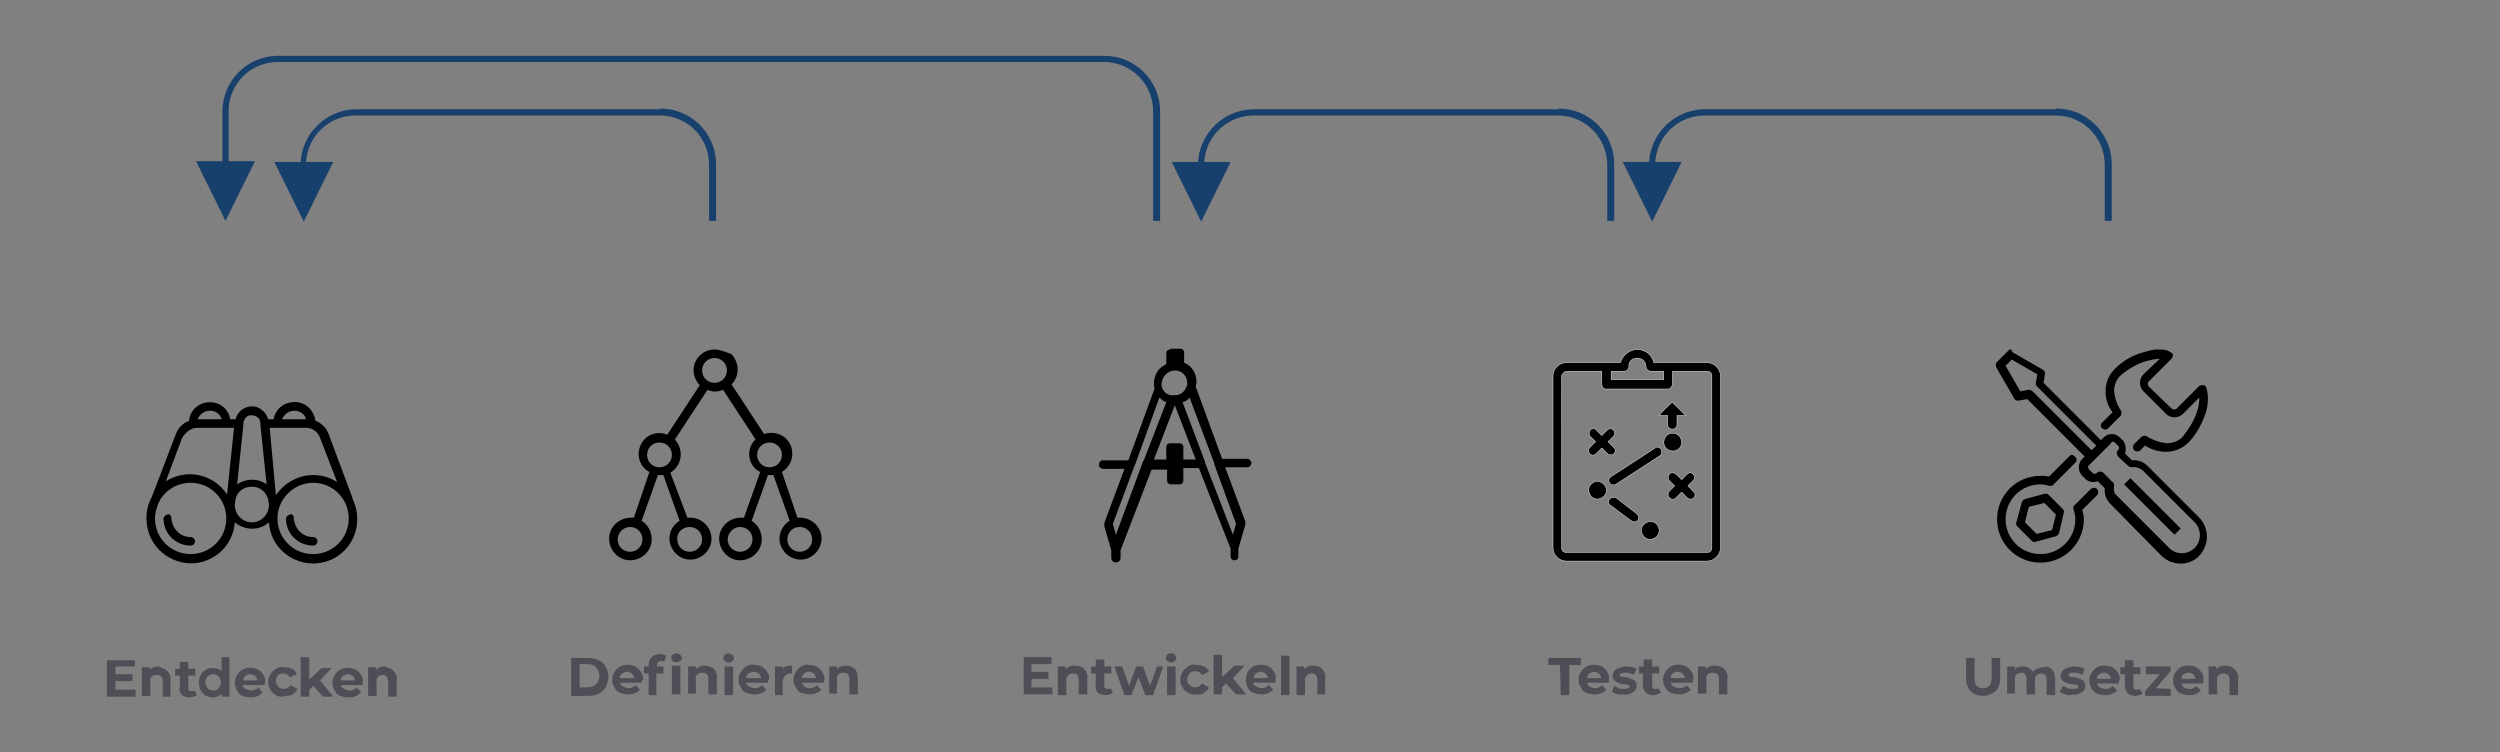 <?xml version="1.0" encoding="utf-8"?>
<!-- Generator: Adobe Illustrator 26.0.1, SVG Export Plug-In . SVG Version: 6.00 Build 0)  -->
<svg version="1.1" id="Ebene_1" xmlns="http://www.w3.org/2000/svg" xmlns:xlink="http://www.w3.org/1999/xlink" x="0px" y="0px"
	 viewBox="0 0 322.6 97.1" style="enable-background:new 0 0 322.6 97.1;" xml:space="preserve">
<rect x="0" y="0" width="322.6" height="97.1" fill="#808080" stroke="none"/>
<style type="text/css">
	.st0{fill:#4F4E56;}
	.st1{stroke:#FFFFFF;stroke-width:5.000000e-02;stroke-miterlimit:10;}
	.st2{fill:#17406D;}
</style>
<g>
	<g id="Group-13">
		<g id="Group">
			<g id="Entdecken">
				<g>
					<path class="st0" d="M17.5,89v0.9h-3.7v-4.7h3.6V86h-2.5v1h2.2v0.9h-2.2V89L17.5,89z"/>
					<path class="st0" d="M21.6,86.6c0.3,0.3,0.5,0.8,0.4,1.2v2.1H21V88c0-0.2,0-0.5-0.2-0.7c-0.1-0.1-0.3-0.2-0.6-0.2
						c-0.2,0-0.5,0.1-0.6,0.2c-0.2,0.2-0.3,0.5-0.2,0.7v1.8h-1.1v-3.7h1v0.4c0.1-0.2,0.3-0.3,0.5-0.4c0.2-0.1,0.5-0.1,0.7-0.1
						C20.9,86.2,21.3,86.3,21.6,86.6z"/>
					<path class="st0" d="M25.4,89.7c-0.1,0.1-0.2,0.1-0.4,0.2c-0.2,0-0.3,0.1-0.5,0.1c-0.4,0-0.7-0.1-1-0.3c-0.3-0.3-0.4-0.6-0.3-1
						v-1.5h-0.6v-0.9h0.6v-0.9h1.1v0.9h0.9v0.9h-0.9v1.5c0,0.1,0,0.3,0.1,0.4c0.1,0.1,0.2,0.1,0.3,0.1c0.2,0,0.3,0,0.4-0.1
						L25.4,89.7z"/>
					<path class="st0" d="M29.6,84.8v5.1h-1v-0.4c-0.3,0.3-0.7,0.5-1.1,0.5c-0.3,0-0.7-0.1-0.9-0.2c-0.3-0.2-0.5-0.4-0.7-0.7
						c-0.3-0.6-0.3-1.4,0-2c0.1-0.3,0.4-0.5,0.7-0.7c0.3-0.2,0.6-0.2,0.9-0.2c0.4,0,0.8,0.1,1.1,0.4v-1.8H29.6z M28.2,88.8
						c0.4-0.4,0.4-1.1,0-1.5c-0.2-0.2-0.4-0.3-0.7-0.3c-0.3,0-0.5,0.1-0.7,0.3c-0.4,0.4-0.4,1.1,0,1.5c0.2,0.2,0.4,0.3,0.7,0.3
						C27.8,89.1,28.1,89,28.2,88.8z"/>
					<path class="st0" d="M34.1,88.4h-2.8c0,0.2,0.2,0.4,0.4,0.5c0.2,0.1,0.5,0.2,0.7,0.2c0.2,0,0.3,0,0.5-0.1
						c0.2-0.1,0.3-0.1,0.4-0.3l0.6,0.6C33.5,89.8,33,90,32.4,90c-0.4,0-0.8-0.1-1.1-0.2c-0.3-0.1-0.6-0.4-0.7-0.7
						c-0.2-0.3-0.3-0.6-0.3-1c0-0.3,0.1-0.7,0.3-1c0.2-0.3,0.4-0.5,0.7-0.7c0.6-0.3,1.4-0.3,2,0c0.3,0.2,0.5,0.4,0.7,0.7
						c0.2,0.3,0.3,0.7,0.2,1C34.2,88.1,34.2,88.2,34.1,88.4z M31.7,87.2c-0.2,0.1-0.3,0.3-0.3,0.6h1.8c0-0.2-0.1-0.4-0.3-0.6
						c-0.2-0.1-0.4-0.2-0.6-0.2C32,87,31.8,87.1,31.7,87.2z"/>
					<path class="st0" d="M35.6,89.7c-0.3-0.2-0.6-0.4-0.7-0.7c-0.2-0.3-0.3-0.6-0.3-1c0-0.3,0.1-0.7,0.3-1c0.2-0.3,0.4-0.5,0.7-0.7
						c0.3-0.2,0.7-0.3,1.1-0.2c0.4,0,0.7,0.1,1,0.2c0.3,0.2,0.5,0.4,0.6,0.7l-0.9,0.4c-0.3-0.5-0.8-0.6-1.3-0.4
						c-0.1,0-0.1,0.1-0.2,0.1c-0.4,0.4-0.4,1.1,0,1.5c0.2,0.2,0.4,0.3,0.7,0.3c0.4,0,0.7-0.2,0.9-0.5l0.9,0.5
						c-0.1,0.3-0.4,0.5-0.6,0.7c-0.3,0.2-0.7,0.2-1,0.2C36.3,90,35.9,89.9,35.6,89.7z"/>
					<path class="st0" d="M40.4,88.5L39.9,89v0.9h-1.1v-5.1h1.1v2.9l1.6-1.5h1.3l-1.5,1.6l1.7,2.1h-1.3L40.4,88.5z"/>
					<path class="st0" d="M46.8,88.4H44c0,0.2,0.2,0.4,0.4,0.5c0.2,0.1,0.5,0.2,0.7,0.2c0.2,0,0.3,0,0.5-0.1
						c0.2-0.1,0.3-0.1,0.4-0.3l0.6,0.6C46.2,89.8,45.6,90,45,90c-0.4,0-0.8-0.1-1.1-0.2c-0.3-0.1-0.6-0.4-0.7-0.7
						c-0.2-0.3-0.3-0.6-0.3-1c0-0.3,0.1-0.7,0.3-1c0.2-0.3,0.4-0.5,0.7-0.7c0.6-0.3,1.4-0.3,2,0c0.3,0.2,0.5,0.4,0.7,0.7
						c0.2,0.3,0.3,0.7,0.2,1C46.8,88.1,46.8,88.2,46.8,88.4z M44.3,87.2c-0.2,0.1-0.3,0.3-0.3,0.6h1.8c0-0.2-0.1-0.4-0.3-0.6
						c-0.2-0.1-0.4-0.2-0.6-0.2C44.7,87,44.5,87.1,44.3,87.2z"/>
					<path class="st0" d="M50.8,86.6c0.3,0.3,0.5,0.8,0.4,1.2v2.1h-1.1V88c0-0.2-0.1-0.5-0.2-0.7c-0.1-0.1-0.3-0.2-0.5-0.2
						c-0.2,0-0.5,0.1-0.6,0.2c-0.2,0.2-0.3,0.5-0.2,0.7v1.8h-1.1v-3.7h1v0.4c0.1-0.2,0.3-0.3,0.5-0.4c0.2-0.1,0.5-0.1,0.7-0.1
						C50.2,86.2,50.6,86.3,50.8,86.6z"/>
				</g>
			</g>
		</g>
	</g>
	<g id="icons8-opera-glasses-50-copy">
		<path id="Shape" d="M27.1,51.9c-1.4,0-2.6,1-2.7,2.4c-0.8,0.3-1.4,0.9-1.7,1.7l0,0l-3.1,8.1c-0.5,0.9-0.7,1.8-0.7,2.8
			c0,3.2,2.5,5.7,5.7,5.8c3,0,5.5-2.3,5.7-5.3c1.3,1.1,3.2,1.1,4.4,0c0.2,3.2,3,5.5,6.1,5.3c3-0.2,5.3-2.7,5.3-5.7
			c0-0.9-0.2-1.8-0.6-2.6c0,0,0-0.1,0-0.1L42.4,56c-0.3-0.8-0.9-1.4-1.7-1.7c-0.2-1.5-1.5-2.6-3-2.4c-1.2,0.1-2.2,1-2.4,2.2h-0.7
			c-0.3-1.1-1.4-1.9-2.6-1.6c-0.8,0.2-1.4,0.8-1.6,1.6h-0.7C29.5,52.8,28.4,51.9,27.1,51.9z M27.1,53c0.7,0,1.3,0.4,1.5,1.1h-3.1
			C25.8,53.4,26.4,53,27.1,53z M38,53c0.7,0,1.3,0.4,1.5,1.1h-3.1C36.7,53.4,37.3,53,38,53z M32.5,53.6c0.6,0,1.1,0.4,1.1,1
			c0,0,0,0,0,0v0.2l0.8,7.7c-1.1-0.8-2.6-0.8-3.8,0l0.8-7.6c0,0,0,0,0-0.1v-0.2C31.5,54,31.9,53.5,32.5,53.6
			C32.5,53.6,32.5,53.6,32.5,53.6L32.5,53.6z M25.5,55.2h4.7l-0.9,8.6c-1.1-1.6-2.8-2.6-4.8-2.6c-1.1,0-2.1,0.3-3.1,0.9l2.1-5.6l0,0
			C24,55.7,24.7,55.2,25.5,55.2z M34.8,55.2h4.7c0.8,0,1.5,0.5,1.8,1.3l2.2,5.7c-0.9-0.6-2-0.9-3.1-0.9c-1.9,0-3.7,1-4.8,2.6
			L34.8,55.2z M24.6,62.3c2.6,0,4.6,2.1,4.6,4.6c0,2.6-2.1,4.6-4.6,4.6S20,69.5,20,66.9c0,0,0,0,0,0c0-0.7,0.2-1.4,0.5-2.1
			c0.1-0.1,0.1-0.1,0.1-0.2C21.4,63.2,22.9,62.3,24.6,62.3z M40.4,62.3c2.6,0,4.6,2.1,4.6,4.6c0,2.6-2.1,4.6-4.6,4.6
			c-2.6,0-4.6-2.1-4.6-4.6C35.8,64.4,37.9,62.3,40.4,62.3z M32.5,62.8c1,0,1.8,0.6,2.1,1.6l0.1,0.7c0,0,0,0.1,0,0.1
			c0,1.2-1,2.2-2.2,2.2c-1.2,0-2.2-1-2.2-2.2l0,0c0,0,0,0,0-0.1l0.1-0.7C30.6,63.4,31.5,62.8,32.5,62.8L32.5,62.8z M21.6,66.4
			L21.6,66.4c-0.3,0.1-0.5,0.3-0.5,0.5c0,2,1.6,3.5,3.5,3.5c0.2,0,0.4-0.1,0.5-0.3c0.1-0.2,0.1-0.4,0-0.5c-0.1-0.2-0.3-0.3-0.5-0.3
			c-1.4,0-2.4-1.1-2.5-2.5c0-0.2-0.1-0.3-0.2-0.4C21.9,66.4,21.7,66.3,21.6,66.4z M37.4,66.4L37.4,66.4c-0.3,0.1-0.5,0.3-0.5,0.5
			c0,2,1.6,3.5,3.5,3.5c0.2,0,0.4-0.1,0.5-0.3c0.1-0.2,0.1-0.4,0-0.5c-0.1-0.2-0.3-0.3-0.5-0.3c-1.4,0-2.4-1.1-2.5-2.5
			c0-0.2-0.1-0.3-0.2-0.4C37.7,66.4,37.5,66.3,37.4,66.4z"/>
	</g>
	<g id="Group-12">
		<g id="Group-Copy">
			<g id="Definieren">
				<g>
					<path class="st0" d="M73.7,84.9h2.2c0.5,0,0.9,0.1,1.4,0.3c0.4,0.2,0.7,0.5,0.9,0.9c0.4,0.8,0.4,1.7,0,2.5
						c-0.2,0.4-0.5,0.7-0.9,0.9c-0.4,0.2-0.9,0.3-1.4,0.3h-2.2V84.9z M75.8,88.7c0.4,0,0.8-0.1,1.1-0.4c0.6-0.6,0.6-1.6,0-2.2
						c-0.3-0.3-0.7-0.4-1.1-0.4h-1v3H75.8z"/>
					<path class="st0" d="M82.8,88.1H80c0,0.2,0.2,0.4,0.4,0.5c0.2,0.1,0.5,0.2,0.7,0.2c0.2,0,0.3,0,0.5-0.1
						c0.2-0.1,0.3-0.1,0.4-0.3l0.6,0.6c-0.4,0.4-0.9,0.6-1.5,0.6c-0.4,0-0.8-0.1-1.1-0.2c-0.3-0.1-0.6-0.4-0.7-0.7
						c-0.2-0.3-0.3-0.6-0.3-1c0-0.3,0.1-0.7,0.3-1c0.2-0.3,0.4-0.5,0.7-0.7c0.6-0.3,1.4-0.3,2,0c0.3,0.2,0.5,0.4,0.7,0.7
						c0.2,0.3,0.3,0.6,0.3,1C82.8,87.8,82.8,87.9,82.8,88.1z M80.3,86.9c-0.2,0.1-0.3,0.3-0.3,0.6h1.8c0-0.2-0.1-0.4-0.3-0.6
						c-0.2-0.1-0.4-0.2-0.6-0.2C80.7,86.7,80.5,86.8,80.3,86.9L80.3,86.9z"/>
					<path class="st0" d="M84.7,86h0.9v0.9h-0.9v2.8h-1v-2.8h-0.6V86h0.6v-0.2c0-0.4,0.1-0.7,0.4-1c0.3-0.3,0.7-0.4,1-0.4
						c0.2,0,0.3,0,0.5,0.1c0.1,0,0.2,0.1,0.4,0.1l-0.3,0.8c-0.1-0.1-0.3-0.1-0.4-0.1c-0.3,0-0.5,0.2-0.5,0.5L84.7,86z M86.8,85.3
						c-0.2-0.2-0.3-0.6,0-0.8c0,0,0,0,0,0c0.1-0.1,0.3-0.2,0.5-0.2c0.2,0,0.3,0.1,0.5,0.2c0.1,0.1,0.2,0.3,0.2,0.4
						c0,0.2-0.1,0.3-0.2,0.4C87.4,85.5,87,85.5,86.8,85.3L86.8,85.3z M86.7,85.9h1.1v3.7h-1.1L86.7,85.9z"/>
					<path class="st0" d="M92.1,86.3c0.3,0.3,0.5,0.8,0.4,1.2v2.1h-1.1v-1.9c0-0.2,0-0.5-0.2-0.7c-0.1-0.1-0.3-0.2-0.6-0.2
						c-0.2,0-0.5,0.1-0.6,0.2c-0.2,0.2-0.3,0.5-0.2,0.7v1.8h-1V86h1v0.4c0.1-0.2,0.3-0.3,0.5-0.4c0.2-0.1,0.5-0.1,0.7-0.1
						C91.4,85.9,91.8,86.1,92.1,86.3z"/>
					<path class="st0" d="M93.5,85.3c-0.2-0.2-0.2-0.6,0-0.8c0,0,0,0,0,0c0.1-0.1,0.3-0.2,0.5-0.2c0.2,0,0.3,0.1,0.5,0.2
						c0.1,0.1,0.2,0.3,0.2,0.4c0,0.2-0.1,0.3-0.2,0.4c-0.1,0.1-0.3,0.2-0.5,0.2C93.8,85.5,93.7,85.4,93.5,85.3z M93.5,86h1.1v3.7
						h-1.1V86z"/>
					<path class="st0" d="M99.1,88.1h-2.8c0,0.2,0.2,0.4,0.4,0.5c0.2,0.1,0.4,0.2,0.7,0.2c0.2,0,0.3,0,0.5-0.1
						c0.2-0.1,0.3-0.1,0.4-0.3l0.6,0.6c-0.4,0.4-0.9,0.6-1.5,0.6c-0.4,0-0.8-0.1-1.1-0.2c-0.3-0.1-0.6-0.4-0.7-0.7
						c-0.2-0.3-0.3-0.6-0.3-1c0-0.3,0.1-0.7,0.3-1c0.2-0.3,0.4-0.5,0.7-0.7c0.3-0.2,0.6-0.3,1-0.2c0.3,0,0.7,0.1,1,0.2
						c0.3,0.2,0.5,0.4,0.7,0.7c0.2,0.3,0.3,0.7,0.2,1C99.1,87.8,99.1,87.9,99.1,88.1z M96.6,86.9c-0.2,0.1-0.3,0.3-0.3,0.6h1.9
						c0-0.2-0.1-0.4-0.3-0.6c-0.2-0.1-0.4-0.2-0.6-0.2C97,86.7,96.8,86.8,96.6,86.9z"/>
					<path class="st0" d="M101.4,86c0.2-0.1,0.5-0.1,0.8-0.1v1h-0.2c-0.3,0-0.5,0.1-0.7,0.3c-0.2,0.2-0.3,0.5-0.3,0.8v1.7h-1v-3.7h1
						v0.5C101,86.2,101.2,86.1,101.4,86z"/>
					<path class="st0" d="M106.3,88.1h-2.8c0,0.2,0.2,0.4,0.3,0.5c0.2,0.1,0.5,0.2,0.7,0.2c0.2,0,0.3,0,0.5-0.1
						c0.2-0.1,0.3-0.1,0.4-0.3l0.6,0.6c-0.4,0.4-0.9,0.6-1.5,0.6c-0.4,0-0.8-0.1-1.1-0.2c-0.3-0.1-0.6-0.4-0.7-0.7
						c-0.2-0.3-0.3-0.6-0.3-1c0-0.3,0.1-0.7,0.3-1c0.2-0.3,0.4-0.5,0.7-0.7c0.3-0.2,0.7-0.3,1-0.2c0.3,0,0.7,0.1,1,0.2
						c0.3,0.2,0.5,0.4,0.7,0.7c0.2,0.3,0.3,0.7,0.3,1C106.3,87.8,106.3,87.9,106.3,88.1z M103.8,86.9c-0.2,0.1-0.3,0.3-0.3,0.6h1.8
						c0-0.2-0.1-0.4-0.3-0.6C104.6,86.6,104.1,86.6,103.8,86.9z"/>
					<path class="st0" d="M110.3,86.3c0.3,0.3,0.4,0.8,0.4,1.2v2.1h-1.1v-1.9c0-0.2,0-0.5-0.2-0.7c-0.1-0.1-0.3-0.2-0.6-0.2
						c-0.2,0-0.5,0.1-0.6,0.2c-0.2,0.2-0.3,0.5-0.2,0.7v1.8H107V86h1v0.4c0.1-0.2,0.3-0.3,0.5-0.4c0.2-0.1,0.4-0.1,0.7-0.1
						C109.6,85.9,110,86,110.3,86.3z"/>
				</g>
			</g>
		</g>
	</g>
	<g id="icons8-active-directory-50-copy">
		<path id="Shape-2" d="M92.2,45.1c-1.5,0-2.7,1.2-2.7,2.7c0,0.7,0.3,1.4,0.8,1.9l-4.2,6.4c-1.4-0.6-3,0.1-3.5,1.5
			c-0.5,1.2,0,2.7,1.2,3.3l-2,5.9c-0.1,0-0.3,0-0.4,0c-1.5,0-2.8,1.2-2.8,2.7c0,1.5,1.2,2.8,2.7,2.8c1.5,0,2.8-1.2,2.8-2.7
			c0-1-0.5-1.9-1.3-2.4l2.1-5.9c0.2,0,0.5,0,0.7,0l2.1,5.9c-1.3,0.8-1.7,2.4-0.9,3.7c0.8,1.3,2.4,1.7,3.7,0.9s1.7-2.4,0.9-3.7
			c-0.5-0.8-1.4-1.3-2.3-1.3c-0.1,0-0.2,0-0.4,0L86.5,61c1.3-0.8,1.7-2.4,1-3.7c-0.1-0.2-0.3-0.4-0.4-0.6l4.2-6.4
			c0.6,0.3,1.3,0.3,2,0l4.2,6.4c-1.1,1-1.1,2.8,0,3.8c0.2,0.2,0.4,0.3,0.6,0.4l-2.1,5.9c-0.1,0-0.2,0-0.4,0c-1.5,0-2.8,1.2-2.8,2.7
			s1.2,2.8,2.7,2.8c1.5,0,2.8-1.2,2.8-2.7c0-1-0.5-1.9-1.3-2.4l2.1-5.9c0.2,0,0.5,0,0.7,0l2.1,5.9c-1.3,0.8-1.7,2.5-0.9,3.7
			c0.8,1.3,2.5,1.7,3.7,0.9c1.3-0.8,1.7-2.5,0.9-3.7c-0.5-0.8-1.4-1.3-2.3-1.3c-0.1,0-0.3,0-0.4,0l-2-5.9c1.3-0.8,1.7-2.4,1-3.7
			c-0.7-1.2-2.1-1.6-3.3-1.2l-4.2-6.4c1.1-1.1,1-2.8,0-3.9C93.6,45.4,92.9,45.1,92.2,45.1z M92.2,46.2c0.9,0,1.6,0.7,1.6,1.6
			c0,0.9-0.7,1.6-1.6,1.6c-0.9,0-1.6-0.7-1.6-1.6v0C90.6,46.9,91.3,46.2,92.2,46.2C92.2,46.2,92.2,46.2,92.2,46.2z M85.1,57.1
			c0.9,0,1.6,0.7,1.6,1.6c0,0.9-0.7,1.6-1.6,1.6c-0.9,0-1.6-0.7-1.6-1.6v0C83.5,57.8,84.2,57.1,85.1,57.1
			C85.1,57.1,85.1,57.1,85.1,57.1z M99.3,57.1c0.9,0,1.6,0.7,1.6,1.6c0,0.9-0.7,1.6-1.6,1.6s-1.6-0.7-1.6-1.6v0
			C97.7,57.8,98.4,57.1,99.3,57.1C99.3,57.1,99.3,57.1,99.3,57.1z M81.3,68c0.9,0,1.6,0.7,1.6,1.6c0,0.9-0.7,1.6-1.6,1.6
			c-0.9,0-1.6-0.7-1.6-1.6C79.7,68.8,80.4,68,81.3,68C81.3,68,81.3,68,81.3,68z M89,68c0.9,0,1.6,0.7,1.6,1.6c0,0.9-0.7,1.6-1.6,1.6
			c-0.9,0-1.6-0.7-1.6-1.6l0,0C87.3,68.8,88,68,89,68L89,68z M95.5,68c0.9,0,1.6,0.7,1.6,1.6s-0.7,1.6-1.6,1.6
			c-0.9,0-1.6-0.7-1.6-1.6l0,0C93.9,68.8,94.6,68,95.5,68L95.5,68z M103.2,68c0.9,0,1.6,0.7,1.6,1.6c0,0.9-0.7,1.6-1.6,1.6
			c-0.9,0-1.6-0.7-1.6-1.6l0,0C101.6,68.8,102.2,68,103.2,68L103.2,68z"/>
	</g>
	<g id="Group-10">
		<g id="Group-Copy-2">
			<g id="Entwickeln">
				<g>
					<path class="st0" d="M135.8,88.7v0.9h-3.7v-4.8h3.6v0.9h-2.6v1h2.2v0.9h-2.2v1.1L135.8,88.7z"/>
					<path class="st0" d="M139.9,86.3c0.3,0.3,0.5,0.8,0.4,1.2v2.1h-1.1v-1.9c0-0.2-0.1-0.5-0.2-0.6c-0.1-0.2-0.3-0.2-0.6-0.2
						c-0.2,0-0.5,0.1-0.6,0.3c-0.2,0.2-0.3,0.5-0.2,0.7v1.8h-1.1V86h1v0.4c0.1-0.2,0.3-0.3,0.5-0.4c0.2-0.1,0.5-0.1,0.7-0.1
						C139.2,85.9,139.6,86,139.9,86.3z"/>
					<path class="st0" d="M143.6,89.4c-0.1,0.1-0.2,0.1-0.4,0.2c-0.2,0-0.3,0.1-0.5,0.1c-0.4,0-0.7-0.1-1-0.3
						c-0.3-0.3-0.4-0.6-0.3-1v-1.5h-0.6V86h0.6v-0.9h1.1V86h0.9v0.9h-0.9v1.5c0,0.1,0,0.3,0.1,0.4c0.1,0.1,0.2,0.1,0.3,0.1
						c0.2,0,0.3,0,0.4-0.1L143.6,89.4z"/>
					<path class="st0" d="M150.1,86l-1.3,3.7h-1l-0.9-2.3l-0.9,2.3h-0.9l-1.3-3.7h1l0.9,2.5l0.9-2.5h0.9l0.9,2.5l0.9-2.5H150.1z"/>
					<path class="st0" d="M150.6,85.3c-0.2-0.2-0.2-0.6,0-0.8c0,0,0,0,0,0c0.1-0.1,0.3-0.2,0.5-0.2c0.2,0,0.3,0,0.5,0.2
						c0.1,0.1,0.2,0.3,0.2,0.4c0,0.2-0.1,0.3-0.2,0.4c-0.1,0.1-0.3,0.2-0.5,0.2C150.9,85.4,150.8,85.4,150.6,85.3z M150.6,86h1.1
						v3.7h-1.1V86z"/>
					<path class="st0" d="M153.3,89.4c-0.3-0.2-0.6-0.4-0.7-0.7c-0.2-0.3-0.3-0.6-0.3-1c0-0.3,0.1-0.7,0.3-1
						c0.2-0.3,0.4-0.5,0.7-0.7c0.3-0.2,0.7-0.3,1.1-0.2c0.4,0,0.7,0.1,1,0.2c0.3,0.2,0.5,0.4,0.6,0.7l-0.9,0.4
						c-0.2-0.3-0.5-0.5-0.9-0.5c-0.3,0-0.5,0.1-0.7,0.3c-0.4,0.4-0.4,1.1,0,1.5c0.2,0.2,0.4,0.3,0.7,0.3c0.4,0,0.7-0.2,0.9-0.5
						l0.9,0.5c-0.1,0.3-0.4,0.5-0.6,0.7c-0.3,0.2-0.7,0.3-1,0.2C154,89.7,153.7,89.6,153.3,89.4z"/>
					<path class="st0" d="M158.2,88.2l-0.5,0.5v0.9h-1.1v-5.1h1.1v2.9l1.6-1.5h1.3l-1.5,1.6l1.7,2.1h-1.3L158.2,88.2z"/>
					<path class="st0" d="M164.5,88.1h-2.8c0,0.2,0.2,0.4,0.4,0.5c0.2,0.1,0.5,0.2,0.7,0.2c0.2,0,0.3,0,0.5-0.1
						c0.2-0.1,0.3-0.2,0.4-0.3l0.6,0.6c-0.4,0.4-0.9,0.6-1.5,0.6c-0.4,0-0.8-0.1-1.1-0.2c-0.3-0.1-0.6-0.4-0.7-0.7
						c-0.3-0.6-0.3-1.3,0-2c0.2-0.3,0.4-0.5,0.7-0.7c0.6-0.3,1.4-0.3,2,0c0.3,0.1,0.5,0.4,0.7,0.7c0.2,0.3,0.3,0.7,0.2,1
						C164.6,87.8,164.6,87.9,164.5,88.1z M162.1,86.9c-0.2,0.1-0.3,0.3-0.3,0.6h1.8c0-0.2-0.1-0.4-0.3-0.6c-0.2-0.1-0.4-0.2-0.6-0.2
						C162.4,86.7,162.2,86.8,162.1,86.9L162.1,86.9z"/>
					<path class="st0" d="M165.3,84.6h1.1v5.1h-1.1L165.3,84.6z"/>
					<path class="st0" d="M170.6,86.3c0.3,0.3,0.5,0.8,0.4,1.2v2.1H170v-1.9c0-0.2-0.1-0.5-0.2-0.6c-0.1-0.2-0.3-0.2-0.6-0.2
						c-0.2,0-0.5,0.1-0.6,0.3c-0.2,0.2-0.3,0.5-0.2,0.7v1.8h-1.1V86h1v0.4c0.1-0.2,0.3-0.3,0.5-0.4c0.2-0.1,0.5-0.1,0.7-0.1
						C169.9,85.9,170.3,86,170.6,86.3z"/>
				</g>
			</g>
		</g>
	</g>
	<path id="Shape-3" d="M151,45.1c-0.3,0-0.5,0.2-0.5,0.5V47c-1,0.4-1.6,1.4-1.6,2.5c0,0.2,0,0.4,0.1,0.6l-3.4,9.3h-3.3
		c-0.3,0-0.5,0.3-0.5,0.6c0,0.3,0.3,0.5,0.6,0.5h2.7l-2.6,7c0,0.1,0,0.2,0,0.4l0.9,3.1v1c0,0.2,0.1,0.4,0.3,0.5
		c0.2,0.1,0.4,0.1,0.6,0c0.2-0.1,0.3-0.3,0.3-0.5v-1l4-10.4h2V62c0,0.3,0.2,0.5,0.5,0.5h1.1c0.3,0,0.5-0.2,0.5-0.5v-1.6h2l4.1,10.4
		v1c0,0.3,0.2,0.5,0.5,0.5c0.3,0,0.5-0.2,0.5-0.5c0,0,0,0,0,0v-1l0.9-3.1c0-0.1,0-0.2,0-0.4l-2.6-7h2.8c0.2,0,0.4-0.1,0.5-0.3
		c0.1-0.2,0.1-0.4,0-0.5c-0.1-0.2-0.3-0.3-0.5-0.3h-3.2l-3.4-9.3c0-0.2,0.1-0.4,0.1-0.6c0-1.1-0.6-2.1-1.6-2.5v-1.3
		c0-0.3-0.2-0.5-0.5-0.5H151z M151.6,47.8c0.9,0,1.6,0.7,1.6,1.6c0,0,0,0,0,0c0,0.1,0,0.2,0,0.3c0,0.1,0,0.1-0.1,0.2
		c-0.2,0.6-0.7,1-1.3,1.1h-0.1h-0.2h-0.2h-0.1h-0.1c-0.6-0.1-1-0.5-1.2-1.1c0-0.1,0-0.1,0-0.2l0,0l0,0c0-0.1,0-0.2,0-0.3
		C150,48.6,150.7,47.8,151.6,47.8C151.6,47.8,151.6,47.8,151.6,47.8L151.6,47.8z M149.6,51.3c0.3,0.3,0.6,0.5,0.9,0.6l-2.9,7.5
		c-0.1,0.1-0.2,0.3-0.2,0.4L144,69l-0.4-1.4l2.8-7.5c0,0,0-0.1,0.1-0.2L149.6,51.3z M153.5,51.3l3.2,8.5v0.1c0,0.1,0.1,0.2,0.1,0.3
		l2.7,7.4l-0.4,1.4l-3.6-9.3c0,0,0,0,0-0.1l0,0l-2.9-7.7C153,51.8,153.3,51.6,153.5,51.3L153.5,51.3z M151.6,52.3l2.7,7h-1.6v-1.6
		c0-0.3-0.2-0.5-0.5-0.5c0,0,0,0,0,0H151c-0.3,0-0.5,0.2-0.5,0.5v1.6h-1.6L151.6,52.3z"/>
	<g id="Group-Copy-3">
		<g id="Testen">
			<g>
				<path class="st0" d="M201.3,85.8h-1.5v-0.9h4.2v0.9h-1.5v3.9h-1.1L201.3,85.8z"/>
				<path class="st0" d="M207.6,88.1h-2.8c0,0.2,0.2,0.4,0.3,0.5c0.2,0.1,0.5,0.2,0.7,0.2c0.2,0,0.3,0,0.5-0.1
					c0.2-0.1,0.3-0.1,0.4-0.3l0.6,0.6c-0.4,0.4-0.9,0.6-1.5,0.6c-0.4,0-0.8-0.1-1.1-0.2c-0.3-0.1-0.6-0.4-0.7-0.7
					c-0.2-0.3-0.3-0.6-0.3-1c0-0.3,0.1-0.7,0.3-1c0.2-0.3,0.4-0.5,0.7-0.7c0.6-0.3,1.4-0.3,2,0c0.3,0.2,0.5,0.4,0.7,0.7
					c0.2,0.3,0.3,0.7,0.2,1C207.6,87.8,207.6,87.9,207.6,88.1z M205.1,86.9c-0.2,0.1-0.3,0.3-0.3,0.6h1.8c0-0.2-0.1-0.4-0.3-0.6
					c-0.2-0.1-0.4-0.2-0.6-0.2C205.5,86.7,205.3,86.8,205.1,86.9z"/>
				<path class="st0" d="M208.7,89.6c-0.2-0.1-0.5-0.2-0.7-0.3l0.3-0.8c0.2,0.1,0.4,0.2,0.6,0.3c0.2,0.1,0.5,0.1,0.7,0.1
					c0.4,0,0.7-0.1,0.7-0.3s-0.1-0.2-0.2-0.2c-0.2-0.1-0.4-0.1-0.6-0.1c-0.3,0-0.5-0.1-0.7-0.2c-0.2-0.1-0.4-0.2-0.5-0.3
					c-0.2-0.2-0.2-0.4-0.2-0.6c0-0.2,0.1-0.4,0.2-0.6c0.1-0.2,0.4-0.3,0.6-0.4c0.3-0.1,0.6-0.2,0.9-0.2c0.3,0,0.5,0,0.8,0.1
					c0.2,0,0.4,0.1,0.6,0.2l-0.4,0.8c-0.3-0.2-0.7-0.3-1.1-0.3c-0.2,0-0.4,0-0.5,0.1c-0.1,0-0.2,0.1-0.2,0.2c0,0.1,0.1,0.2,0.2,0.2
					c0.2,0.1,0.4,0.1,0.6,0.1c0.3,0,0.5,0.1,0.7,0.2c0.2,0.1,0.4,0.2,0.5,0.3c0.2,0.2,0.2,0.4,0.2,0.6c0,0.2-0.1,0.4-0.2,0.6
					c-0.2,0.2-0.4,0.3-0.6,0.4c-0.3,0.1-0.6,0.2-0.9,0.1C209.3,89.7,209,89.6,208.7,89.6z"/>
				<path class="st0" d="M214.3,89.4c-0.1,0.1-0.2,0.1-0.4,0.2c-0.2,0-0.3,0.1-0.5,0.1c-0.4,0-0.8-0.1-1-0.3c-0.3-0.3-0.4-0.6-0.4-1
					v-1.5h-0.5V86h0.6v-0.9h1.1V86h0.9v0.9h-0.9v1.5c0,0.1,0,0.3,0.1,0.4c0.1,0.1,0.2,0.1,0.3,0.1c0.2,0,0.3,0,0.4-0.1L214.3,89.4z"
					/>
				<path class="st0" d="M218.4,88.1h-2.8c0,0.2,0.2,0.4,0.4,0.5c0.2,0.1,0.4,0.2,0.7,0.2c0.2,0,0.3,0,0.5-0.1
					c0.2-0.1,0.3-0.1,0.4-0.3l0.6,0.6c-0.4,0.4-0.9,0.6-1.5,0.6c-0.4,0-0.8-0.1-1.1-0.2c-0.3-0.1-0.6-0.4-0.7-0.7
					c-0.2-0.3-0.3-0.6-0.3-1c0-0.3,0.1-0.7,0.3-1c0.2-0.3,0.4-0.5,0.7-0.7c0.6-0.3,1.4-0.3,2,0c0.3,0.2,0.5,0.4,0.7,0.7
					c0.2,0.3,0.3,0.7,0.2,1C218.4,87.8,218.4,87.9,218.4,88.1z M215.9,86.9c-0.2,0.1-0.3,0.3-0.3,0.6h1.8c0-0.2-0.1-0.4-0.3-0.6
					C216.7,86.6,216.2,86.6,215.9,86.9L215.9,86.9z"/>
				<path class="st0" d="M222.5,86.3c0.3,0.3,0.5,0.8,0.4,1.2v2.1h-1.1v-1.9c0-0.2,0-0.5-0.2-0.7c-0.1-0.1-0.3-0.2-0.6-0.2
					c-0.2,0-0.5,0.1-0.6,0.2c-0.2,0.2-0.3,0.5-0.2,0.7v1.8h-1.1V86h1v0.4c0.1-0.2,0.3-0.3,0.5-0.4c0.2-0.1,0.5-0.1,0.7-0.1
					C221.7,85.9,222.1,86,222.5,86.3z"/>
			</g>
		</g>
	</g>
	<g id="icons8-strategy-50-copy">
		<path id="Shape-4" class="st1" d="M211.3,45.1c-1,0-1.9,0.7-2.2,1.7h-7c-0.9,0-1.7,0.8-1.7,1.7v22.2c0,0.9,0.8,1.7,1.7,1.7h18.2
			c0.9,0,1.7-0.8,1.7-1.7V48.5c0-0.9-0.8-1.7-1.7-1.7h-6.9C213.2,45.8,212.3,45.1,211.3,45.1z M211.3,46.2c0.6,0,1.1,0.5,1.1,1.1
			c0,0.3,0.3,0.6,0.6,0.6h1.7v1.1h-6.8v-1.1h1.7c0.3,0,0.6-0.3,0.6-0.6C210.1,46.7,210.6,46.2,211.3,46.2
			C211.3,46.2,211.3,46.2,211.3,46.2z M202.2,47.9h4.5v1.7c0,0.3,0.2,0.6,0.5,0.6h8c0.3,0,0.6-0.3,0.6-0.6v-1.7h4.5
			c0.3,0,0.6,0.2,0.6,0.6c0,0,0,0,0,0v22.2c0,0.3-0.2,0.6-0.6,0.6c0,0,0,0,0,0h-18.2c-0.3,0-0.6-0.2-0.6-0.6c0,0,0,0,0,0V48.5
			C201.6,48.2,201.9,47.9,202.2,47.9C202.2,47.9,202.2,47.9,202.2,47.9L202.2,47.9z M215.8,51.9c-0.6,0.5-1.2,1.1-1.7,1.7h1.1v1.2
			c0,0.2,0.1,0.4,0.3,0.5c0.2,0.1,0.4,0.1,0.6,0c0.2-0.1,0.3-0.3,0.3-0.5v-1.2h1.1L215.8,51.9z M205.6,55.3c-0.2,0-0.4,0.1-0.5,0.4
			c-0.1,0.2,0,0.5,0.1,0.6l0.7,0.7l-0.7,0.7c-0.2,0.1-0.2,0.4-0.2,0.6c0.1,0.2,0.2,0.4,0.4,0.4c0.2,0.1,0.4,0,0.6-0.2l0.7-0.7
			l0.7,0.7c0.1,0.2,0.4,0.2,0.6,0.2c0.2-0.1,0.4-0.2,0.4-0.4c0.1-0.2,0-0.4-0.2-0.6l-0.7-0.7l0.7-0.7c0.2-0.2,0.2-0.6,0-0.8
			c-0.1-0.1-0.3-0.2-0.4-0.2c-0.1,0-0.3,0.1-0.4,0.2l-0.7,0.7l-0.7-0.7C205.9,55.4,205.8,55.3,205.6,55.3z M215.8,55.9
			c-0.6,0-1.1,0.5-1.1,1.2c0,0.6,0.5,1.1,1.2,1.1c0.6,0,1.1-0.5,1.1-1.1C217,56.4,216.5,55.9,215.8,55.9
			C215.8,55.9,215.8,55.9,215.8,55.9L215.8,55.9z M213.9,57.7c-0.1,0-0.2,0-0.3,0.1l-5.7,3.7c-0.3,0.2-0.4,0.5-0.2,0.8
			c0.1,0.1,0.1,0.2,0.2,0.2c0.2,0.1,0.4,0.1,0.6,0l5.7-3.7c0.2-0.1,0.3-0.4,0.2-0.6C214.4,57.9,214.1,57.7,213.9,57.7L213.9,57.7z
			 M215.8,61c-0.2,0-0.4,0.1-0.5,0.4c-0.1,0.2,0,0.5,0.1,0.6l0.7,0.7l-0.7,0.7c-0.2,0.2-0.2,0.6,0,0.8c0.1,0.1,0.2,0.1,0.3,0.2
			c0.2,0.1,0.4,0,0.6-0.2l0.7-0.7l0.7,0.7c0.1,0.2,0.4,0.2,0.6,0.2c0.3-0.1,0.5-0.4,0.4-0.7c0-0.1-0.1-0.2-0.2-0.3l-0.7-0.7l0.7-0.7
			c0.2-0.2,0.2-0.6,0-0.8c-0.1-0.1-0.3-0.2-0.4-0.2c-0.1,0-0.3,0.1-0.4,0.2l-0.7,0.7l-0.7-0.7C216.1,61.1,216,61,215.8,61L215.8,61z
			 M206.2,62.1c-0.6,0-1.2,0.5-1.2,1.1c0,0.6,0.5,1.2,1.1,1.2c0.6,0,1.2-0.5,1.2-1.1c0,0,0,0,0,0C207.3,62.7,206.8,62.2,206.2,62.1z
			 M208.1,64.2c-0.2,0-0.5,0.2-0.5,0.4c-0.1,0.2,0,0.5,0.2,0.6l2.7,2c0.2,0.1,0.4,0.2,0.6,0.1c0.3-0.1,0.4-0.4,0.3-0.7
			c0-0.1-0.1-0.2-0.2-0.3l-2.7-2.1C208.4,64.2,208.3,64.2,208.1,64.2L208.1,64.2z M213,67.3c-0.6,0-1.2,0.5-1.2,1.1
			c0,0.6,0.5,1.2,1.1,1.2c0.6,0,1.2-0.5,1.2-1.1c0,0,0,0,0,0C214.1,67.8,213.6,67.3,213,67.3z"/>
	</g>
	<g id="Group-15">
		<g id="Group-Copy-4">
			<g id="Umsetzen">
				<g>
					<path class="st0" d="M254.3,89.2c-0.4-0.4-0.6-1-0.6-1.6v-2.7h1.1v2.6c0,0.9,0.3,1.3,1.1,1.3c0.3,0,0.6-0.1,0.8-0.3
						c0.2-0.3,0.3-0.6,0.3-1v-2.6h1.1v2.7c0,0.6-0.2,1.2-0.6,1.6C256.5,90,255.2,90,254.3,89.2z"/>
					<path class="st0" d="M264.8,86.4c0.3,0.3,0.4,0.8,0.4,1.2v2.1h-1.1v-1.9c0-0.2,0-0.5-0.2-0.7c-0.1-0.1-0.3-0.2-0.5-0.2
						c-0.2,0-0.4,0.1-0.6,0.2c-0.2,0.2-0.2,0.5-0.2,0.7v1.8h-1.1v-1.9c0-0.6-0.2-0.9-0.7-0.9c-0.2,0-0.4,0.1-0.6,0.2
						c-0.2,0.2-0.2,0.5-0.2,0.7v1.8H259V86h1v0.4c0.1-0.2,0.3-0.3,0.5-0.3c0.2-0.1,0.4-0.1,0.6-0.1c0.2,0,0.5,0,0.7,0.2
						c0.2,0.1,0.4,0.3,0.5,0.5c0.1-0.2,0.3-0.3,0.6-0.4c0.2-0.1,0.5-0.2,0.8-0.2C264.2,85.9,264.5,86.1,264.8,86.4z"/>
					<path class="st0" d="M266.5,89.6c-0.2-0.1-0.5-0.2-0.7-0.3l0.4-0.8c0.2,0.1,0.4,0.2,0.6,0.3c0.2,0.1,0.5,0.1,0.7,0.1
						c0.5,0,0.7-0.1,0.7-0.3c0-0.1-0.1-0.2-0.2-0.2c-0.2-0.1-0.4-0.1-0.6-0.1c-0.3,0-0.5-0.1-0.8-0.2c-0.2-0.1-0.4-0.2-0.5-0.3
						c-0.2-0.2-0.2-0.4-0.2-0.6c0-0.2,0.1-0.4,0.2-0.6c0.2-0.2,0.4-0.3,0.6-0.4c0.3-0.1,0.6-0.2,0.9-0.2c0.3,0,0.5,0,0.8,0.1
						c0.2,0,0.4,0.1,0.6,0.2l-0.3,0.8c-0.3-0.2-0.7-0.3-1.1-0.3c-0.2,0-0.4,0-0.5,0.1c-0.1,0-0.2,0.1-0.2,0.2c0,0.1,0.1,0.2,0.2,0.2
						c0.2,0.1,0.4,0.1,0.6,0.1c0.3,0,0.5,0.1,0.7,0.2c0.2,0.1,0.4,0.2,0.5,0.3c0.1,0.2,0.2,0.4,0.2,0.6c0,0.2-0.1,0.4-0.2,0.6
						c-0.2,0.2-0.4,0.3-0.6,0.4c-0.3,0.1-0.6,0.2-0.9,0.1C267.1,89.8,266.8,89.7,266.5,89.6z"/>
					<path class="st0" d="M273.4,88.2h-2.8c0,0.2,0.2,0.4,0.4,0.5c0.2,0.1,0.4,0.2,0.7,0.2c0.2,0,0.3,0,0.5-0.1
						c0.2-0.1,0.3-0.1,0.4-0.3l0.6,0.6c-0.4,0.4-0.9,0.6-1.5,0.6c-0.4,0-0.8-0.1-1.1-0.2c-0.3-0.1-0.6-0.4-0.7-0.7
						c-0.2-0.3-0.3-0.6-0.3-1c0-0.3,0.1-0.7,0.3-1c0.2-0.3,0.4-0.5,0.7-0.7c0.3-0.2,0.7-0.2,1-0.2c0.3,0,0.7,0.1,1,0.2
						c0.3,0.2,0.5,0.4,0.7,0.7c0.2,0.3,0.3,0.7,0.2,1C273.4,87.9,273.4,88,273.4,88.2z M270.9,87c-0.2,0.1-0.3,0.3-0.3,0.6h1.8
						c0-0.2-0.1-0.4-0.3-0.6c-0.2-0.1-0.4-0.2-0.6-0.2C271.3,86.8,271.1,86.9,270.9,87L270.9,87z"/>
					<path class="st0" d="M276.5,89.5c-0.1,0.1-0.2,0.1-0.4,0.2c-0.2,0-0.3,0.1-0.5,0.1c-0.4,0-0.7-0.1-1-0.3
						c-0.3-0.3-0.4-0.6-0.4-1v-1.5h-0.6v-0.9h0.6v-0.9h1.1v0.9h0.9v0.9h-0.9v1.5c0,0.1,0,0.3,0.1,0.4c0.1,0.1,0.2,0.1,0.3,0.1
						c0.2,0,0.3,0,0.4-0.1L276.5,89.5z"/>
					<path class="st0" d="M280.1,88.9v0.9h-3.3v-0.6l1.9-2.2h-1.8V86h3.2v0.6l-1.9,2.2L280.1,88.9z"/>
					<path class="st0" d="M284.3,88.2h-2.8c0,0.2,0.2,0.4,0.3,0.5c0.2,0.1,0.5,0.2,0.7,0.2c0.2,0,0.3,0,0.5-0.1
						c0.2-0.1,0.3-0.1,0.4-0.3l0.6,0.6c-0.4,0.4-0.9,0.6-1.5,0.6c-0.4,0-0.8-0.1-1.1-0.2c-0.3-0.1-0.6-0.4-0.7-0.7
						c-0.2-0.3-0.3-0.6-0.3-1c0-0.3,0.1-0.7,0.3-1c0.2-0.3,0.4-0.5,0.7-0.7c0.6-0.3,1.4-0.3,2,0c0.3,0.2,0.5,0.4,0.7,0.7
						c0.2,0.3,0.3,0.7,0.2,1C284.4,87.9,284.3,88,284.3,88.2z M281.8,87c-0.2,0.1-0.3,0.3-0.3,0.6h1.8c0-0.2-0.1-0.4-0.3-0.6
						c-0.2-0.1-0.4-0.2-0.6-0.2C282.2,86.8,282,86.9,281.8,87L281.8,87z"/>
					<path class="st0" d="M288.4,86.4c0.3,0.3,0.5,0.8,0.4,1.2v2.1h-1.1v-1.9c0-0.2,0-0.5-0.2-0.7c-0.1-0.1-0.3-0.2-0.6-0.2
						c-0.2,0-0.5,0.1-0.6,0.2c-0.2,0.2-0.3,0.5-0.2,0.7v1.8h-1.1V86h1v0.4c0.1-0.2,0.3-0.3,0.5-0.4c0.2-0.1,0.5-0.1,0.7-0.1
						C287.7,85.9,288.1,86.1,288.4,86.4z"/>
				</g>
			</g>
		</g>
	</g>
	<g id="icons8-maintenance-50-copy">
		<path id="Shape-5" d="M278.6,45.1h-0.5c-0.7,0.1-1.3,0.3-2,0.5c-1.2,0.4-2.3,1.1-3.2,2c-0.8,0.8-1.2,1.8-1.2,2.9
			c0,1,0.3,1.9,0.9,2.7l-1.3,1.3c-0.2,0.1-0.2,0.3-0.2,0.5c0.1,0.3,0.4,0.5,0.7,0.4c0.1,0,0.2-0.1,0.3-0.2l1.5-1.5
			c0.2-0.2,0.2-0.5,0.1-0.7c-0.5-0.7-0.8-1.6-0.9-2.5c0-0.8,0.3-1.6,0.9-2.1c0.8-0.7,1.8-1.3,2.9-1.7c0.7-0.2,1.4-0.4,2.1-0.4
			l-2.1,2l0,0c-0.6,0.6-0.6,1.6,0,2.2l2.9,2.9l0,0c0.6,0.6,1.6,0.6,2.2,0l2.1-2.1c0,0.7-0.1,1.4-0.4,2.1c-0.4,1.1-1,2-1.7,2.9
			c-0.5,0.6-1.3,0.9-2.1,0.9c-0.9-0.1-1.8-0.4-2.6-0.9c-0.2-0.1-0.5-0.1-0.7,0.1l-0.9,0.9c-0.2,0.2-0.2,0.6,0,0.8s0.6,0.2,0.8,0
			c0,0,0,0,0,0l0.6-0.6c0.8,0.5,1.7,0.8,2.7,0.8c1.1,0,2.1-0.4,2.9-1.2c0.9-0.9,1.5-2,2-3.2c0.5-1.2,0.7-2.6,0.3-3.9
			c-0.1-0.2-0.2-0.3-0.4-0.3c-0.2,0-0.4,0-0.5,0.1l-2.9,2.9c-0.2,0.2-0.5,0.2-0.7,0l0,0l-2.9-2.8c-0.2-0.2-0.2-0.5,0-0.7l2.9-2.9
			c0.1-0.1,0.2-0.3,0.2-0.5c0-0.2-0.2-0.3-0.4-0.4C279.5,45.1,279.1,45.1,278.6,45.1z M259.4,45.1c-0.1,0-0.2,0.1-0.3,0.2l-1.4,1.4
			c-0.2,0.2-0.2,0.4-0.1,0.7l2.3,4c0.1,0.2,0.3,0.3,0.5,0.3l1.2-0.2l7.4,7.4l-0.3,0.3c-0.6,0.6-0.6,1.6,0,2.2c0,0,0,0,0,0l0.4,0.4
			c0.4,0.4,1,0.5,1.6,0.3l0.9,0.9c-0.1,0.7,0.2,1.5,0.7,2l6.6,6.7c1.3,1.3,3.5,1.4,4.8,0.1c0,0,0,0,0.1-0.1l0,0
			c1.3-1.4,1.3-3.5,0-4.9l-6.7-6.7c-0.5-0.5-1.3-0.8-2-0.7l-0.9-0.9c0.2-0.5,0.1-1.1-0.2-1.6l-0.4-0.4c-0.3-0.3-0.7-0.5-1.1-0.5
			c-0.4,0-0.8,0.2-1.1,0.5l-0.3,0.3l-7.4-7.4l0.2-1.2c0-0.2-0.1-0.4-0.3-0.5l-4-2.3C259.7,45.2,259.6,45.1,259.4,45.1L259.4,45.1z
			 M259.6,46.4l3.3,1.9l-0.2,1.1c0,0.2,0,0.3,0.2,0.5l7.6,7.6l-0.6,0.6l-7.6-7.6c-0.1-0.1-0.3-0.2-0.5-0.2l-1.1,0.2l-1.9-3.3
			L259.6,46.4z M272.6,57c0.1,0,0.2,0,0.3,0.1l0.4,0.4c0.2,0.2,0.2,0.4,0,0.6c-0.2,0.2-0.2,0.5,0,0.8l1.3,1.2
			c0.1,0.1,0.3,0.2,0.5,0.2c0.5-0.1,1,0.1,1.4,0.4l6.7,6.7c0.9,0.9,0.9,2.4,0,3.3c-0.9,0.9-2.3,0.9-3.2,0.1c0,0,0,0-0.1-0.1
			l-6.7-6.7c-0.4-0.3-0.5-0.8-0.4-1.3c0-0.2,0-0.4-0.2-0.5l-1.2-1.2c-0.2-0.2-0.5-0.2-0.8,0c-0.2,0.2-0.4,0.2-0.6,0l-0.4-0.4
			c-0.2-0.2-0.2-0.5,0-0.6l2.7-2.7C272.4,57.1,272.5,57.1,272.6,57z M267.3,58.7c-0.1,0-0.2,0.1-0.3,0.2l-2.6,2.6
			c-0.4-0.1-0.7-0.1-1.1-0.1c-3.1,0-5.6,2.5-5.6,5.6c0,3.1,2.5,5.6,5.6,5.6c3.1,0,5.6-2.5,5.6-5.6c0-0.4-0.1-0.8-0.2-1.2l1.9-1.9
			c0.2-0.2,0.2-0.6,0-0.8c-0.2-0.2-0.6-0.2-0.8,0l-2.1,2.1c-0.2,0.1-0.2,0.4-0.1,0.6c0.1,0.4,0.2,0.8,0.2,1.2c0,2.5-2,4.5-4.5,4.5
			c-2.5,0-4.5-2-4.5-4.5c0-2.5,2-4.5,4.5-4.5c0.4,0,0.8,0.1,1.2,0.2c0.2,0,0.4,0,0.5-0.2l2.8-2.8c0.2-0.2,0.2-0.4,0.1-0.6
			C267.7,58.8,267.5,58.7,267.3,58.7L267.3,58.7z M274.9,61.7l-0.8,0.8l6.5,6.5l0.8-0.8L274.9,61.7z M263.9,63.7L263.9,63.7
			l-2.6,0.7c-0.2,0.1-0.3,0.2-0.4,0.4l-0.7,2.6c-0.1,0.2,0,0.4,0.1,0.5l1.9,1.9c0.1,0.1,0.3,0.2,0.5,0.1l2.6-0.7
			c0.2-0.1,0.3-0.2,0.4-0.4l0.6-2.6c0.1-0.2,0-0.4-0.1-0.5l-1.9-1.9C264.2,63.7,264,63.7,263.9,63.7L263.9,63.7z M263.8,64.9
			l1.5,1.5l-0.5,2l-2,0.5l-1.5-1.5l0.5-2L263.8,64.9z"/>
	</g>
	<g id="Pfeile">
		<path id="Path-4" class="st2" d="M265.3,14c3.9,0,7.1,3.1,7.2,7v7.5h-0.9v-7.2c0-3.5-2.7-6.3-6.2-6.4h-45.4c-3.4,0-6.2,2.6-6.4,6
			h3.4l-3.8,7.7l-3.8-7.7h3.4c0.2-3.7,3.3-6.7,7-6.8H265.3z"/>
		<path id="Path-4-Copy" class="st2" d="M201.1,14c3.9,0,7.1,3.1,7.2,7v7.5h-0.9v-7.2c0-3.4-2.7-6.3-6.2-6.4h-39.4
			c-3.4,0-6.2,2.6-6.4,6h3.4l-3.8,7.7l-3.8-7.7h3.4c0.2-3.7,3.3-6.7,7-6.8H201.1L201.1,14z"/>
		<path id="Path-4-Copy-2" class="st2" d="M85.2,14c3.9,0,7.1,3.1,7.2,7v7.5h-0.9v-7.2c0-3.5-2.7-6.3-6.2-6.4H45.9
			c-3.4,0-6.2,2.6-6.4,6H43l-3.8,7.7l-3.8-7.7h3.4c0.2-3.7,3.3-6.7,7-6.8H85.2z"/>
		<path id="Path-4-Copy-3" class="st2" d="M142.5,7.2c3.9,0,7.1,3.1,7.2,7v14.3h-0.9V14.4c0-3.5-2.7-6.3-6.2-6.4H35.9
			c-3.5,0-6.3,2.7-6.4,6.2v6.6h3.4l-3.8,7.7l-3.8-7.7h3.4v-6.4c0-3.9,3.1-7.1,7-7.2H142.5z"/>
	</g>
</g>
</svg>
